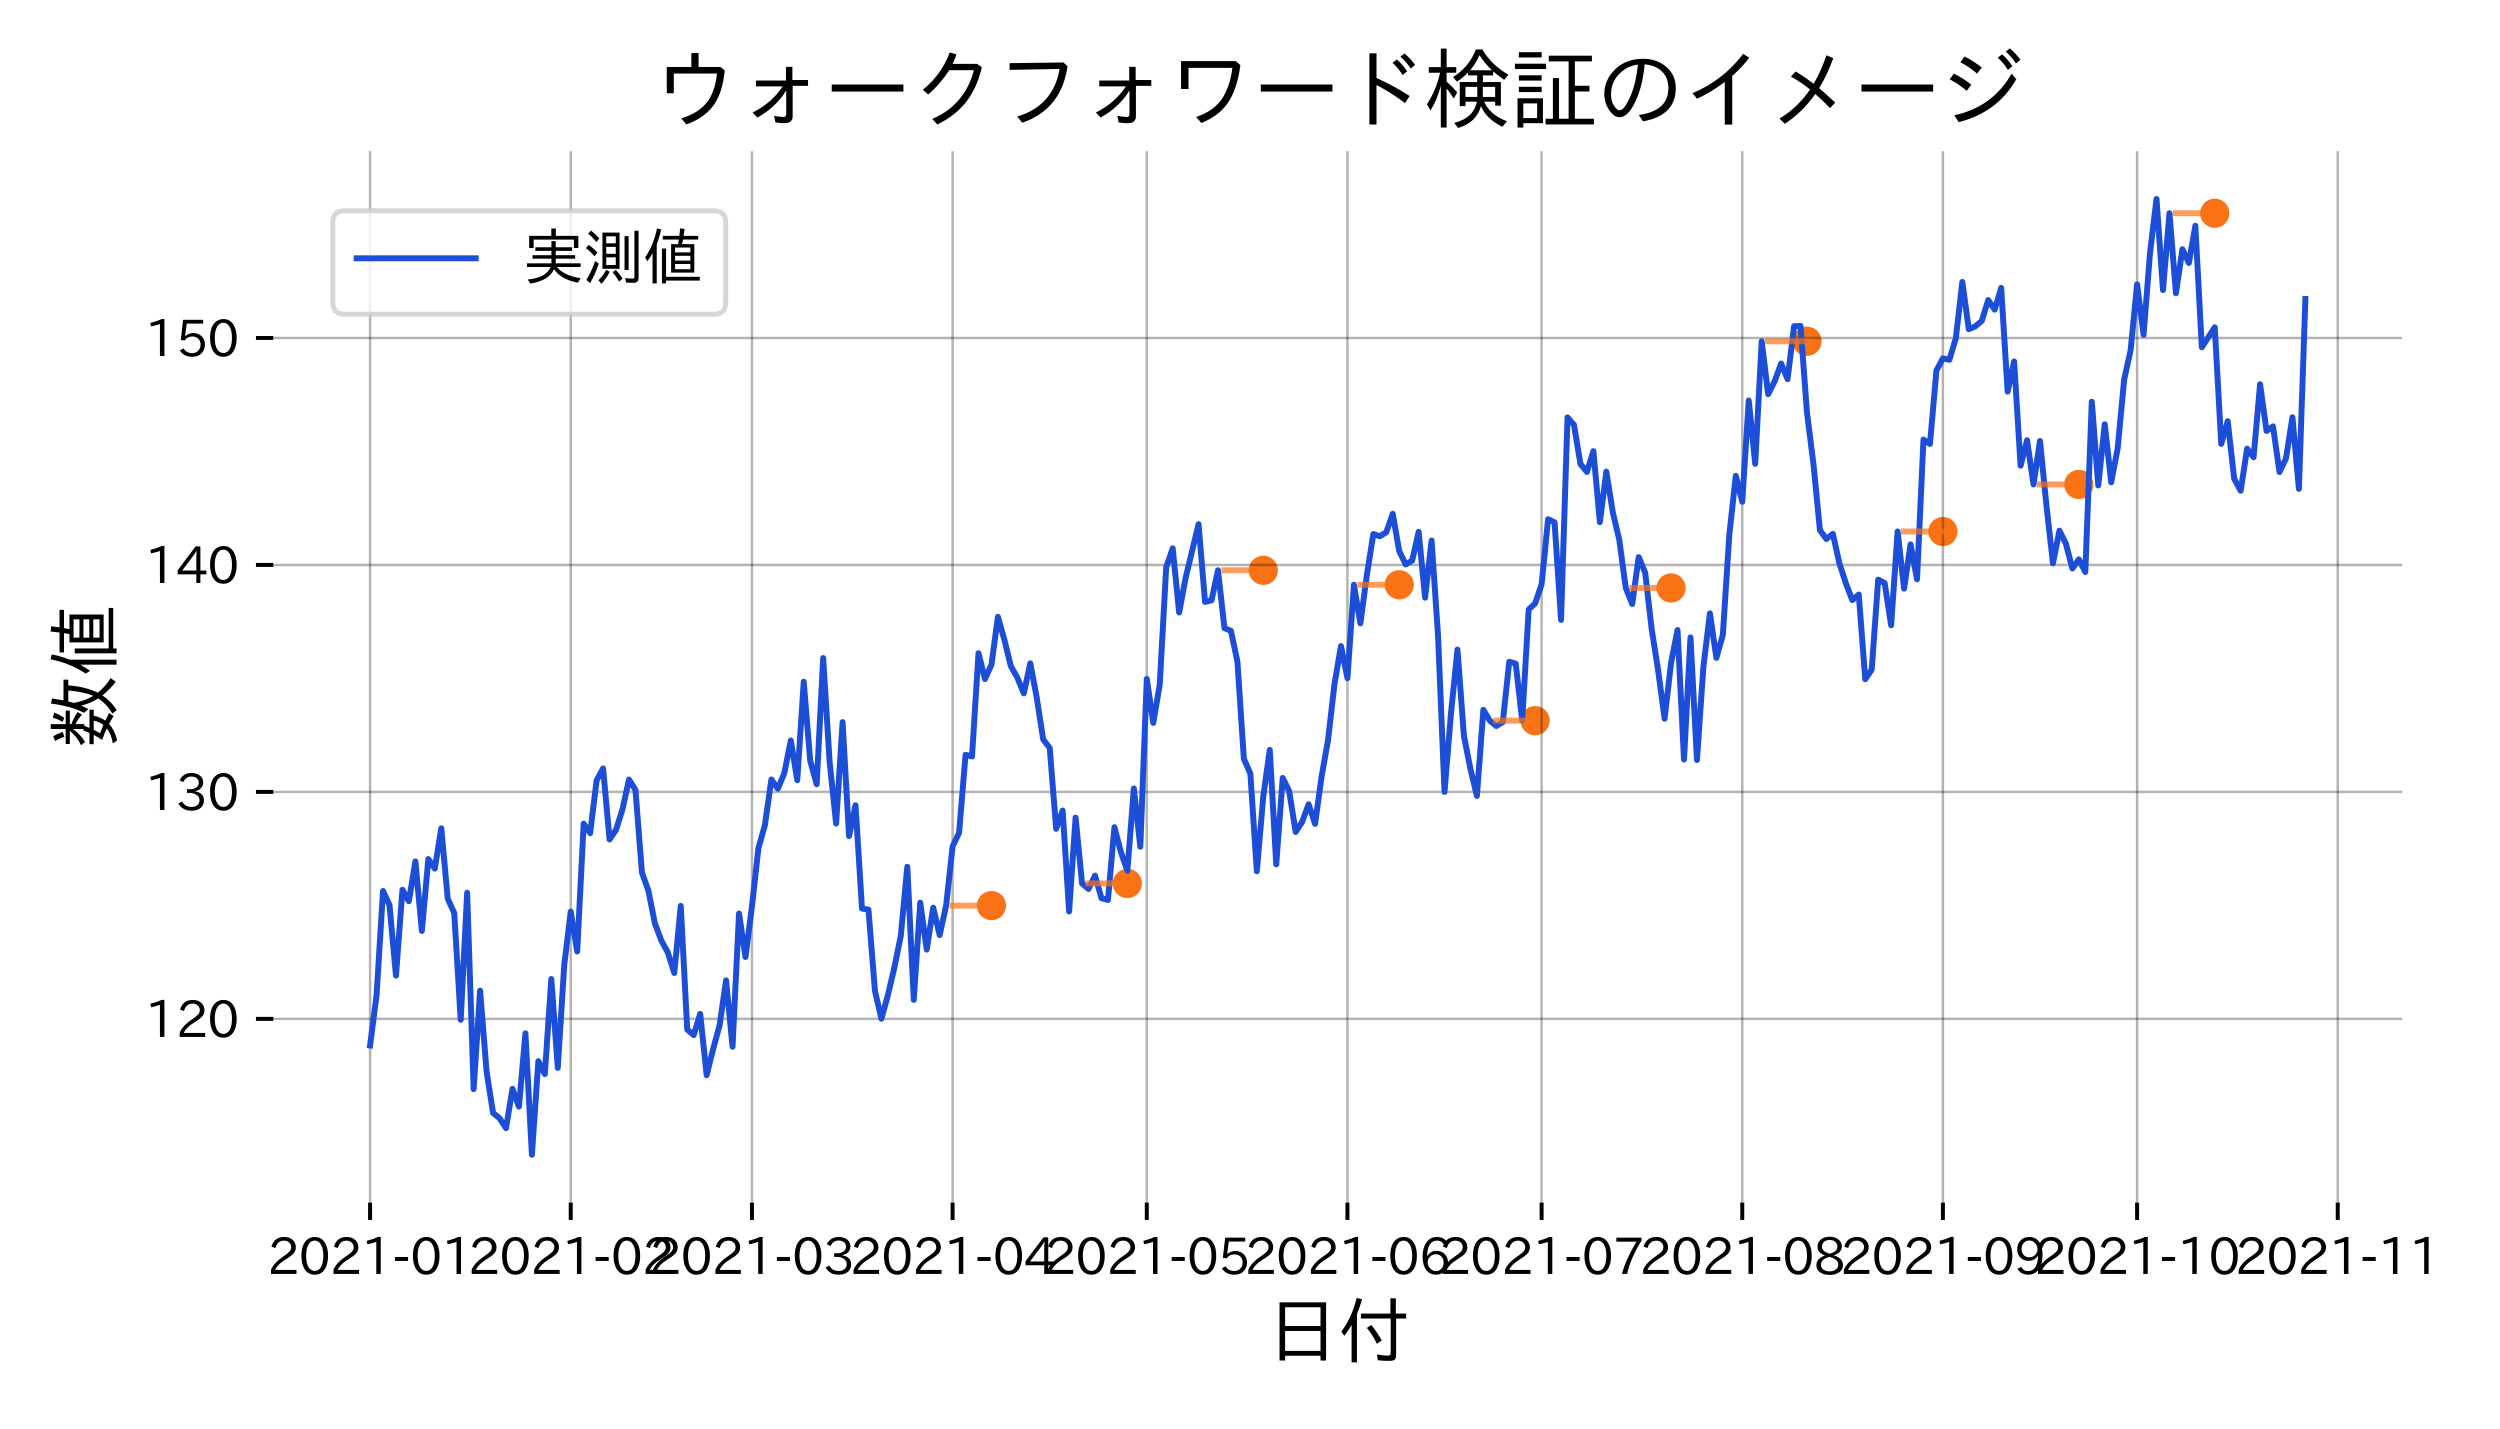 <?xml version="1.0" encoding="utf-8" standalone="no"?>
<!DOCTYPE svg PUBLIC "-//W3C//DTD SVG 1.1//EN"
  "http://www.w3.org/Graphics/SVG/1.1/DTD/svg11.dtd">
<svg xmlns:xlink="http://www.w3.org/1999/xlink" width="504pt" height="288pt" viewBox="0 0 504 288" xmlns="http://www.w3.org/2000/svg" version="1.1">
 <defs>
  <style type="text/css">*{stroke-linejoin: round; stroke-linecap: butt}</style>
 </defs>
 <g id="figure_1">
  <g id="patch_1">
   <path d="M 0 288 
L 504 288 
L 504 0 
L 0 0 
z
" style="fill: #ffffff"/>
  </g>
  <g id="axes_1">
   <g id="patch_2">
    <path d="M 55.1 242.44 
L 484.272 242.44 
L 484.272 30.48 
L 55.1 30.48 
z
" style="fill: #ffffff"/>
   </g>
   <g id="PathCollection_1">
    <defs>
     <path id="m89bf136e94" d="M 0 2.449 
C 0.65 2.449 1.273 2.191 1.732 1.732 
C 2.191 1.273 2.449 0.65 2.449 0 
C 2.449 -0.65 2.191 -1.273 1.732 -1.732 
C 1.273 -2.191 0.65 -2.449 0 -2.449 
C -0.65 -2.449 -1.273 -2.191 -1.732 -1.732 
C -2.191 -1.273 -2.449 -0.65 -2.449 0 
C -2.449 0.65 -2.191 1.273 -1.732 1.732 
C -1.273 2.191 -0.65 2.449 0 2.449 
z
" style="stroke: #f97316"/>
    </defs>
    <g clip-path="url(#pa4061ec898)">
     <use xlink:href="#m89bf136e94" x="199.875" y="182.568" style="fill: #f97316; stroke: #f97316"/>
    </g>
   </g>
   <g id="PathCollection_2">
    <g clip-path="url(#pa4061ec898)">
     <use xlink:href="#m89bf136e94" x="227.278" y="178.104" style="fill: #f97316; stroke: #f97316"/>
    </g>
   </g>
   <g id="PathCollection_3">
    <g clip-path="url(#pa4061ec898)">
     <use xlink:href="#m89bf136e94" x="254.68" y="114.975" style="fill: #f97316; stroke: #f97316"/>
    </g>
   </g>
   <g id="PathCollection_4">
    <g clip-path="url(#pa4061ec898)">
     <use xlink:href="#m89bf136e94" x="282.082" y="117.887" style="fill: #f97316; stroke: #f97316"/>
    </g>
   </g>
   <g id="PathCollection_5">
    <g clip-path="url(#pa4061ec898)">
     <use xlink:href="#m89bf136e94" x="309.484" y="145.288" style="fill: #f97316; stroke: #f97316"/>
    </g>
   </g>
   <g id="PathCollection_6">
    <g clip-path="url(#pa4061ec898)">
     <use xlink:href="#m89bf136e94" x="336.887" y="118.531" style="fill: #f97316; stroke: #f97316"/>
    </g>
   </g>
   <g id="PathCollection_7">
    <g clip-path="url(#pa4061ec898)">
     <use xlink:href="#m89bf136e94" x="364.289" y="68.804" style="fill: #f97316; stroke: #f97316"/>
    </g>
   </g>
   <g id="PathCollection_8">
    <g clip-path="url(#pa4061ec898)">
     <use xlink:href="#m89bf136e94" x="391.691" y="107.153" style="fill: #f97316; stroke: #f97316"/>
    </g>
   </g>
   <g id="PathCollection_9">
    <g clip-path="url(#pa4061ec898)">
     <use xlink:href="#m89bf136e94" x="419.093" y="97.662" style="fill: #f97316; stroke: #f97316"/>
    </g>
   </g>
   <g id="PathCollection_10">
    <g clip-path="url(#pa4061ec898)">
     <use xlink:href="#m89bf136e94" x="446.496" y="42.99" style="fill: #f97316; stroke: #f97316"/>
    </g>
   </g>
   <g id="matplotlib.axis_1">
    <g id="xtick_1">
     <g id="line2d_1">
      <path d="M 74.608 242.44 
L 74.608 30.48 
" clip-path="url(#pa4061ec898)" style="fill: none; stroke: #000000; stroke-opacity: 0.3; stroke-width: 0.5; stroke-linecap: square"/>
     </g>
     <g id="line2d_2">
      <defs>
       <path id="m2417db9def" d="M 0 0 
L 0 3.5 
" style="stroke: #000000; stroke-width: 0.8"/>
      </defs>
      <g>
       <use xlink:href="#m2417db9def" x="74.608" y="242.44" style="stroke: #000000; stroke-width: 0.8"/>
      </g>
     </g>
     <g id="text_1">
      <!-- 2021-01 -->
      <g transform="translate(53.923 256.931) scale(0.1 -0.1)">
       <defs>
        <path id="IPAexGothic-32" d="M 3659 63 
L 447 63 
L 447 594 
Q 825 1475 1894 2203 
L 2072 2322 
Q 2619 2697 2791 2906 
Q 2988 3153 2988 3444 
Q 2988 3772 2756 4003 
Q 2500 4259 2084 4259 
Q 1250 4259 991 3328 
L 497 3506 
Q 853 4725 2116 4725 
Q 2806 4725 3216 4316 
Q 3575 3947 3575 3425 
Q 3575 3038 3344 2722 
Q 3131 2416 2366 1938 
L 2231 1856 
Q 1256 1253 978 569 
L 3659 569 
L 3659 63 
z
" transform="scale(0.016)"/>
        <path id="IPAexGothic-30" d="M 2038 4725 
Q 2881 4725 3334 3944 
Q 3694 3325 3694 2344 
Q 3694 1372 3334 741 
Q 2888 -31 2016 -31 
Q 1147 -31 700 741 
Q 341 1372 341 2350 
Q 341 3713 1000 4334 
Q 1419 4725 2038 4725 
z
M 2016 4266 
Q 1516 4266 1228 3759 
Q 934 3247 934 2344 
Q 934 1456 1222 947 
Q 1513 447 2016 447 
Q 2619 447 2909 1153 
Q 3100 1622 3100 2375 
Q 3100 3256 2806 3759 
Q 2509 4266 2016 4266 
z
" transform="scale(0.016)"/>
        <path id="IPAexGothic-31" d="M 2463 63 
L 1900 63 
L 1900 4103 
Q 1372 3922 788 3797 
L 684 4231 
Q 1519 4441 2106 4731 
L 2463 4731 
L 2463 63 
z
" transform="scale(0.016)"/>
        <path id="IPAexGothic-2d" d="M 1969 1703 
L 319 1703 
L 319 2203 
L 1969 2203 
L 1969 1703 
z
" transform="scale(0.016)"/>
       </defs>
       <use xlink:href="#IPAexGothic-32"/>
       <use xlink:href="#IPAexGothic-30" transform="translate(62.988 0)"/>
       <use xlink:href="#IPAexGothic-32" transform="translate(125.977 0)"/>
       <use xlink:href="#IPAexGothic-31" transform="translate(188.965 0)"/>
       <use xlink:href="#IPAexGothic-2d" transform="translate(251.953 0)"/>
       <use xlink:href="#IPAexGothic-30" transform="translate(287.744 0)"/>
       <use xlink:href="#IPAexGothic-31" transform="translate(350.732 0)"/>
      </g>
     </g>
    </g>
    <g id="xtick_2">
     <g id="line2d_3">
      <path d="M 115.059 242.44 
L 115.059 30.48 
" clip-path="url(#pa4061ec898)" style="fill: none; stroke: #000000; stroke-opacity: 0.3; stroke-width: 0.5; stroke-linecap: square"/>
     </g>
     <g id="line2d_4">
      <g>
       <use xlink:href="#m2417db9def" x="115.059" y="242.44" style="stroke: #000000; stroke-width: 0.8"/>
      </g>
     </g>
     <g id="text_2">
      <!-- 2021-02 -->
      <g transform="translate(94.374 256.931) scale(0.1 -0.1)">
       <use xlink:href="#IPAexGothic-32"/>
       <use xlink:href="#IPAexGothic-30" transform="translate(62.988 0)"/>
       <use xlink:href="#IPAexGothic-32" transform="translate(125.977 0)"/>
       <use xlink:href="#IPAexGothic-31" transform="translate(188.965 0)"/>
       <use xlink:href="#IPAexGothic-2d" transform="translate(251.953 0)"/>
       <use xlink:href="#IPAexGothic-30" transform="translate(287.744 0)"/>
       <use xlink:href="#IPAexGothic-32" transform="translate(350.732 0)"/>
      </g>
     </g>
    </g>
    <g id="xtick_3">
     <g id="line2d_5">
      <path d="M 151.595 242.44 
L 151.595 30.48 
" clip-path="url(#pa4061ec898)" style="fill: none; stroke: #000000; stroke-opacity: 0.3; stroke-width: 0.5; stroke-linecap: square"/>
     </g>
     <g id="line2d_6">
      <g>
       <use xlink:href="#m2417db9def" x="151.595" y="242.44" style="stroke: #000000; stroke-width: 0.8"/>
      </g>
     </g>
     <g id="text_3">
      <!-- 2021-03 -->
      <g transform="translate(130.91 256.931) scale(0.1 -0.1)">
       <defs>
        <path id="IPAexGothic-33" d="M 2381 2419 
Q 3506 2216 3506 1278 
Q 3506 716 3128 356 
Q 2709 -31 1944 -31 
Q 797 -31 288 881 
L 756 1131 
Q 1109 441 1938 441 
Q 2425 441 2694 691 
Q 2950 928 2950 1291 
Q 2950 1719 2566 1978 
Q 2216 2213 1644 2213 
L 1363 2213 
L 1363 2669 
L 1656 2669 
Q 2231 2669 2534 2888 
Q 2859 3119 2859 3509 
Q 2859 3934 2494 4138 
Q 2259 4278 1931 4278 
Q 1238 4278 903 3578 
L 434 3803 
Q 897 4725 1938 4725 
Q 2597 4725 3006 4394 
Q 3416 4069 3416 3534 
Q 3416 3028 3019 2706 
Q 2763 2500 2381 2444 
L 2381 2419 
z
" transform="scale(0.016)"/>
       </defs>
       <use xlink:href="#IPAexGothic-32"/>
       <use xlink:href="#IPAexGothic-30" transform="translate(62.988 0)"/>
       <use xlink:href="#IPAexGothic-32" transform="translate(125.977 0)"/>
       <use xlink:href="#IPAexGothic-31" transform="translate(188.965 0)"/>
       <use xlink:href="#IPAexGothic-2d" transform="translate(251.953 0)"/>
       <use xlink:href="#IPAexGothic-30" transform="translate(287.744 0)"/>
       <use xlink:href="#IPAexGothic-33" transform="translate(350.732 0)"/>
      </g>
     </g>
    </g>
    <g id="xtick_4">
     <g id="line2d_7">
      <path d="M 192.046 242.44 
L 192.046 30.48 
" clip-path="url(#pa4061ec898)" style="fill: none; stroke: #000000; stroke-opacity: 0.3; stroke-width: 0.5; stroke-linecap: square"/>
     </g>
     <g id="line2d_8">
      <g>
       <use xlink:href="#m2417db9def" x="192.046" y="242.44" style="stroke: #000000; stroke-width: 0.8"/>
      </g>
     </g>
     <g id="text_4">
      <!-- 2021-04 -->
      <g transform="translate(171.361 256.931) scale(0.1 -0.1)">
       <defs>
        <path id="IPAexGothic-34" d="M 3813 1159 
L 3059 1159 
L 3059 63 
L 2547 63 
L 2547 1159 
L 197 1159 
L 197 1672 
L 2456 4678 
L 3059 4678 
L 3059 1634 
L 3813 1634 
L 3813 1159 
z
M 2578 4109 
L 2559 4109 
Q 2278 3656 2003 3284 
L 759 1634 
L 2547 1634 
L 2547 3144 
Q 2547 3481 2578 4109 
z
" transform="scale(0.016)"/>
       </defs>
       <use xlink:href="#IPAexGothic-32"/>
       <use xlink:href="#IPAexGothic-30" transform="translate(62.988 0)"/>
       <use xlink:href="#IPAexGothic-32" transform="translate(125.977 0)"/>
       <use xlink:href="#IPAexGothic-31" transform="translate(188.965 0)"/>
       <use xlink:href="#IPAexGothic-2d" transform="translate(251.953 0)"/>
       <use xlink:href="#IPAexGothic-30" transform="translate(287.744 0)"/>
       <use xlink:href="#IPAexGothic-34" transform="translate(350.732 0)"/>
      </g>
     </g>
    </g>
    <g id="xtick_5">
     <g id="line2d_9">
      <path d="M 231.192 242.44 
L 231.192 30.48 
" clip-path="url(#pa4061ec898)" style="fill: none; stroke: #000000; stroke-opacity: 0.3; stroke-width: 0.5; stroke-linecap: square"/>
     </g>
     <g id="line2d_10">
      <g>
       <use xlink:href="#m2417db9def" x="231.192" y="242.44" style="stroke: #000000; stroke-width: 0.8"/>
      </g>
     </g>
     <g id="text_5">
      <!-- 2021-05 -->
      <g transform="translate(210.507 256.931) scale(0.1 -0.1)">
       <defs>
        <path id="IPAexGothic-35" d="M 1178 2603 
Q 1634 2963 2172 2963 
Q 2816 2963 3241 2528 
Q 3638 2113 3638 1497 
Q 3638 938 3297 513 
Q 2869 -31 2031 -31 
Q 959 -31 469 784 
L 938 1028 
Q 1309 434 2013 434 
Q 2466 434 2769 716 
Q 3081 1013 3081 1503 
Q 3081 1966 2806 2241 
Q 2519 2528 2056 2528 
Q 1406 2528 1072 2028 
L 591 2091 
L 884 4634 
L 3406 4634 
L 3406 4153 
L 1341 4153 
L 1134 2603 
L 1178 2603 
z
" transform="scale(0.016)"/>
       </defs>
       <use xlink:href="#IPAexGothic-32"/>
       <use xlink:href="#IPAexGothic-30" transform="translate(62.988 0)"/>
       <use xlink:href="#IPAexGothic-32" transform="translate(125.977 0)"/>
       <use xlink:href="#IPAexGothic-31" transform="translate(188.965 0)"/>
       <use xlink:href="#IPAexGothic-2d" transform="translate(251.953 0)"/>
       <use xlink:href="#IPAexGothic-30" transform="translate(287.744 0)"/>
       <use xlink:href="#IPAexGothic-35" transform="translate(350.732 0)"/>
      </g>
     </g>
    </g>
    <g id="xtick_6">
     <g id="line2d_11">
      <path d="M 271.643 242.44 
L 271.643 30.48 
" clip-path="url(#pa4061ec898)" style="fill: none; stroke: #000000; stroke-opacity: 0.3; stroke-width: 0.5; stroke-linecap: square"/>
     </g>
     <g id="line2d_12">
      <g>
       <use xlink:href="#m2417db9def" x="271.643" y="242.44" style="stroke: #000000; stroke-width: 0.8"/>
      </g>
     </g>
     <g id="text_6">
      <!-- 2021-06 -->
      <g transform="translate(250.958 256.931) scale(0.1 -0.1)">
       <defs>
        <path id="IPAexGothic-36" d="M 1056 2328 
Q 1509 2981 2234 2981 
Q 2906 2981 3316 2513 
Q 3675 2106 3675 1522 
Q 3675 884 3272 434 
Q 2853 -31 2178 -31 
Q 1375 -31 922 581 
Q 481 1178 481 2228 
Q 481 3425 1013 4109 
Q 1494 4725 2272 4725 
Q 3191 4725 3609 4025 
L 3150 3775 
Q 2894 4266 2300 4266 
Q 1119 4266 1031 2328 
L 1056 2328 
z
M 2141 2547 
Q 1684 2547 1384 2206 
Q 1116 1900 1116 1541 
Q 1116 1156 1353 844 
Q 1672 428 2159 428 
Q 2669 428 2941 844 
Q 3125 1128 3125 1503 
Q 3125 1944 2881 2228 
Q 2600 2547 2141 2547 
z
" transform="scale(0.016)"/>
       </defs>
       <use xlink:href="#IPAexGothic-32"/>
       <use xlink:href="#IPAexGothic-30" transform="translate(62.988 0)"/>
       <use xlink:href="#IPAexGothic-32" transform="translate(125.977 0)"/>
       <use xlink:href="#IPAexGothic-31" transform="translate(188.965 0)"/>
       <use xlink:href="#IPAexGothic-2d" transform="translate(251.953 0)"/>
       <use xlink:href="#IPAexGothic-30" transform="translate(287.744 0)"/>
       <use xlink:href="#IPAexGothic-36" transform="translate(350.732 0)"/>
      </g>
     </g>
    </g>
    <g id="xtick_7">
     <g id="line2d_13">
      <path d="M 310.789 242.44 
L 310.789 30.48 
" clip-path="url(#pa4061ec898)" style="fill: none; stroke: #000000; stroke-opacity: 0.3; stroke-width: 0.5; stroke-linecap: square"/>
     </g>
     <g id="line2d_14">
      <g>
       <use xlink:href="#m2417db9def" x="310.789" y="242.44" style="stroke: #000000; stroke-width: 0.8"/>
      </g>
     </g>
     <g id="text_7">
      <!-- 2021-07 -->
      <g transform="translate(290.104 256.931) scale(0.1 -0.1)">
       <defs>
        <path id="IPAexGothic-37" d="M 3597 4263 
Q 2238 2106 1778 63 
L 1131 63 
Q 1581 1834 2950 4128 
L 428 4128 
L 428 4634 
L 3597 4634 
L 3597 4263 
z
" transform="scale(0.016)"/>
       </defs>
       <use xlink:href="#IPAexGothic-32"/>
       <use xlink:href="#IPAexGothic-30" transform="translate(62.988 0)"/>
       <use xlink:href="#IPAexGothic-32" transform="translate(125.977 0)"/>
       <use xlink:href="#IPAexGothic-31" transform="translate(188.965 0)"/>
       <use xlink:href="#IPAexGothic-2d" transform="translate(251.953 0)"/>
       <use xlink:href="#IPAexGothic-30" transform="translate(287.744 0)"/>
       <use xlink:href="#IPAexGothic-37" transform="translate(350.732 0)"/>
      </g>
     </g>
    </g>
    <g id="xtick_8">
     <g id="line2d_15">
      <path d="M 351.24 242.44 
L 351.24 30.48 
" clip-path="url(#pa4061ec898)" style="fill: none; stroke: #000000; stroke-opacity: 0.3; stroke-width: 0.5; stroke-linecap: square"/>
     </g>
     <g id="line2d_16">
      <g>
       <use xlink:href="#m2417db9def" x="351.24" y="242.44" style="stroke: #000000; stroke-width: 0.8"/>
      </g>
     </g>
     <g id="text_8">
      <!-- 2021-08 -->
      <g transform="translate(330.555 256.931) scale(0.1 -0.1)">
       <defs>
        <path id="IPAexGothic-38" d="M 2541 2425 
Q 3700 2031 3700 1197 
Q 3700 541 3100 197 
Q 2663 -56 2016 -56 
Q 1366 -56 928 197 
Q 347 531 347 1178 
Q 347 1988 1409 2381 
L 1409 2400 
Q 481 2734 481 3509 
Q 481 4100 981 4456 
Q 1406 4756 2019 4756 
Q 2703 4756 3131 4403 
Q 3553 4069 3553 3566 
Q 3553 2706 2541 2444 
L 2541 2425 
z
M 2022 2625 
Q 2997 2856 2997 3528 
Q 2997 3916 2675 4150 
Q 2413 4347 2016 4347 
Q 1606 4347 1331 4128 
Q 1050 3897 1050 3522 
Q 1050 3150 1350 2925 
Q 1494 2809 1722 2722 
Q 1984 2616 2022 2625 
z
M 1978 2209 
Q 922 1931 922 1216 
Q 922 775 1313 556 
Q 1606 391 2009 391 
Q 2575 391 2881 697 
Q 3106 922 3106 1250 
Q 3106 1594 2794 1850 
Q 2609 1994 2350 2100 
Q 2047 2222 1978 2209 
z
" transform="scale(0.016)"/>
       </defs>
       <use xlink:href="#IPAexGothic-32"/>
       <use xlink:href="#IPAexGothic-30" transform="translate(62.988 0)"/>
       <use xlink:href="#IPAexGothic-32" transform="translate(125.977 0)"/>
       <use xlink:href="#IPAexGothic-31" transform="translate(188.965 0)"/>
       <use xlink:href="#IPAexGothic-2d" transform="translate(251.953 0)"/>
       <use xlink:href="#IPAexGothic-30" transform="translate(287.744 0)"/>
       <use xlink:href="#IPAexGothic-38" transform="translate(350.732 0)"/>
      </g>
     </g>
    </g>
    <g id="xtick_9">
     <g id="line2d_17">
      <path d="M 391.691 242.44 
L 391.691 30.48 
" clip-path="url(#pa4061ec898)" style="fill: none; stroke: #000000; stroke-opacity: 0.3; stroke-width: 0.5; stroke-linecap: square"/>
     </g>
     <g id="line2d_18">
      <g>
       <use xlink:href="#m2417db9def" x="391.691" y="242.44" style="stroke: #000000; stroke-width: 0.8"/>
      </g>
     </g>
     <g id="text_9">
      <!-- 2021-09 -->
      <g transform="translate(371.006 256.931) scale(0.1 -0.1)">
       <defs>
        <path id="IPAexGothic-39" d="M 2984 2356 
Q 2544 1716 1813 1716 
Q 1253 1716 847 2056 
Q 366 2459 366 3163 
Q 366 3813 769 4266 
Q 1181 4725 1869 4725 
Q 2800 4725 3241 3950 
Q 3559 3378 3559 2472 
Q 3559 1250 3041 588 
Q 2553 -31 1769 -31 
Q 859 -31 391 703 
L 853 953 
Q 1156 428 1753 428 
Q 2922 428 3009 2356 
L 2984 2356 
z
M 1888 4278 
Q 1450 4278 1172 3950 
Q 922 3653 922 3200 
Q 922 2741 1159 2478 
Q 1434 2163 1906 2163 
Q 2431 2163 2728 2572 
Q 2925 2847 2925 3169 
Q 2925 3553 2694 3863 
Q 2375 4278 1888 4278 
z
" transform="scale(0.016)"/>
       </defs>
       <use xlink:href="#IPAexGothic-32"/>
       <use xlink:href="#IPAexGothic-30" transform="translate(62.988 0)"/>
       <use xlink:href="#IPAexGothic-32" transform="translate(125.977 0)"/>
       <use xlink:href="#IPAexGothic-31" transform="translate(188.965 0)"/>
       <use xlink:href="#IPAexGothic-2d" transform="translate(251.953 0)"/>
       <use xlink:href="#IPAexGothic-30" transform="translate(287.744 0)"/>
       <use xlink:href="#IPAexGothic-39" transform="translate(350.732 0)"/>
      </g>
     </g>
    </g>
    <g id="xtick_10">
     <g id="line2d_19">
      <path d="M 430.837 242.44 
L 430.837 30.48 
" clip-path="url(#pa4061ec898)" style="fill: none; stroke: #000000; stroke-opacity: 0.3; stroke-width: 0.5; stroke-linecap: square"/>
     </g>
     <g id="line2d_20">
      <g>
       <use xlink:href="#m2417db9def" x="430.837" y="242.44" style="stroke: #000000; stroke-width: 0.8"/>
      </g>
     </g>
     <g id="text_10">
      <!-- 2021-10 -->
      <g transform="translate(410.152 256.931) scale(0.1 -0.1)">
       <use xlink:href="#IPAexGothic-32"/>
       <use xlink:href="#IPAexGothic-30" transform="translate(62.988 0)"/>
       <use xlink:href="#IPAexGothic-32" transform="translate(125.977 0)"/>
       <use xlink:href="#IPAexGothic-31" transform="translate(188.965 0)"/>
       <use xlink:href="#IPAexGothic-2d" transform="translate(251.953 0)"/>
       <use xlink:href="#IPAexGothic-31" transform="translate(287.744 0)"/>
       <use xlink:href="#IPAexGothic-30" transform="translate(350.732 0)"/>
      </g>
     </g>
    </g>
    <g id="xtick_11">
     <g id="line2d_21">
      <path d="M 471.288 242.44 
L 471.288 30.48 
" clip-path="url(#pa4061ec898)" style="fill: none; stroke: #000000; stroke-opacity: 0.3; stroke-width: 0.5; stroke-linecap: square"/>
     </g>
     <g id="line2d_22">
      <g>
       <use xlink:href="#m2417db9def" x="471.288" y="242.44" style="stroke: #000000; stroke-width: 0.8"/>
      </g>
     </g>
     <g id="text_11">
      <!-- 2021-11 -->
      <g transform="translate(450.603 256.931) scale(0.1 -0.1)">
       <use xlink:href="#IPAexGothic-32"/>
       <use xlink:href="#IPAexGothic-30" transform="translate(62.988 0)"/>
       <use xlink:href="#IPAexGothic-32" transform="translate(125.977 0)"/>
       <use xlink:href="#IPAexGothic-31" transform="translate(188.965 0)"/>
       <use xlink:href="#IPAexGothic-2d" transform="translate(251.953 0)"/>
       <use xlink:href="#IPAexGothic-31" transform="translate(287.744 0)"/>
       <use xlink:href="#IPAexGothic-31" transform="translate(350.732 0)"/>
      </g>
     </g>
    </g>
    <g id="text_12">
     <!-- 日付 -->
     <g transform="translate(255.286 273.617) scale(0.144 -0.144)">
      <defs>
       <path id="IPAexGothic-65e5" d="M 5231 4800 
L 5231 -288 
L 4744 -288 
L 4744 128 
L 1647 128 
L 1647 -288 
L 1159 -288 
L 1159 4800 
L 5231 4800 
z
M 1647 4372 
L 1647 2731 
L 4744 2731 
L 4744 4372 
L 1647 4372 
z
M 1647 2297 
L 1647 556 
L 4744 556 
L 4744 2297 
L 1647 2297 
z
" transform="scale(0.016)"/>
       <path id="IPAexGothic-4ed8" d="M 1681 3769 
L 1681 -447 
L 1213 -447 
L 1213 2822 
Q 913 2313 578 1863 
L 316 2253 
Q 1241 3463 1653 5184 
L 2128 5069 
Q 1928 4378 1719 3859 
L 1681 3769 
z
M 5084 3816 
L 5991 3816 
L 5991 3388 
L 5109 3388 
L 5109 213 
Q 5109 -78 5006 -191 
Q 4888 -319 4525 -319 
Q 4031 -319 3513 -266 
L 3431 238 
Q 3978 141 4403 141 
Q 4634 141 4634 384 
L 4634 3388 
L 2028 3388 
L 2028 3816 
L 4609 3816 
L 4609 5153 
L 5084 5153 
L 5084 3816 
z
M 3431 1172 
Q 3034 1994 2547 2566 
L 2931 2822 
Q 3428 2231 3853 1472 
L 3431 1172 
z
" transform="scale(0.016)"/>
      </defs>
      <use xlink:href="#IPAexGothic-65e5"/>
      <use xlink:href="#IPAexGothic-4ed8" transform="translate(100 0)"/>
     </g>
    </g>
   </g>
   <g id="matplotlib.axis_2">
    <g id="ytick_1">
     <g id="line2d_23">
      <path d="M 55.1 205.401 
L 484.272 205.401 
" clip-path="url(#pa4061ec898)" style="fill: none; stroke: #000000; stroke-opacity: 0.3; stroke-width: 0.5; stroke-linecap: square"/>
     </g>
     <g id="line2d_24">
      <defs>
       <path id="mff10918b09" d="M 0 0 
L -3.5 0 
" style="stroke: #000000; stroke-width: 0.8"/>
      </defs>
      <g>
       <use xlink:href="#mff10918b09" x="55.1" y="205.401" style="stroke: #000000; stroke-width: 0.8"/>
      </g>
     </g>
     <g id="text_13">
      <!-- 120 -->
      <g transform="translate(29.205 209.146) scale(0.1 -0.1)">
       <use xlink:href="#IPAexGothic-31"/>
       <use xlink:href="#IPAexGothic-32" transform="translate(62.988 0)"/>
       <use xlink:href="#IPAexGothic-30" transform="translate(125.977 0)"/>
      </g>
     </g>
    </g>
    <g id="ytick_2">
     <g id="line2d_25">
      <path d="M 55.1 159.646 
L 484.272 159.646 
" clip-path="url(#pa4061ec898)" style="fill: none; stroke: #000000; stroke-opacity: 0.3; stroke-width: 0.5; stroke-linecap: square"/>
     </g>
     <g id="line2d_26">
      <g>
       <use xlink:href="#mff10918b09" x="55.1" y="159.646" style="stroke: #000000; stroke-width: 0.8"/>
      </g>
     </g>
     <g id="text_14">
      <!-- 130 -->
      <g transform="translate(29.205 163.391) scale(0.1 -0.1)">
       <use xlink:href="#IPAexGothic-31"/>
       <use xlink:href="#IPAexGothic-33" transform="translate(62.988 0)"/>
       <use xlink:href="#IPAexGothic-30" transform="translate(125.977 0)"/>
      </g>
     </g>
    </g>
    <g id="ytick_3">
     <g id="line2d_27">
      <path d="M 55.1 113.891 
L 484.272 113.891 
" clip-path="url(#pa4061ec898)" style="fill: none; stroke: #000000; stroke-opacity: 0.3; stroke-width: 0.5; stroke-linecap: square"/>
     </g>
     <g id="line2d_28">
      <g>
       <use xlink:href="#mff10918b09" x="55.1" y="113.891" style="stroke: #000000; stroke-width: 0.8"/>
      </g>
     </g>
     <g id="text_15">
      <!-- 140 -->
      <g transform="translate(29.205 117.636) scale(0.1 -0.1)">
       <use xlink:href="#IPAexGothic-31"/>
       <use xlink:href="#IPAexGothic-34" transform="translate(62.988 0)"/>
       <use xlink:href="#IPAexGothic-30" transform="translate(125.977 0)"/>
      </g>
     </g>
    </g>
    <g id="ytick_4">
     <g id="line2d_29">
      <path d="M 55.1 68.136 
L 484.272 68.136 
" clip-path="url(#pa4061ec898)" style="fill: none; stroke: #000000; stroke-opacity: 0.3; stroke-width: 0.5; stroke-linecap: square"/>
     </g>
     <g id="line2d_30">
      <g>
       <use xlink:href="#mff10918b09" x="55.1" y="68.136" style="stroke: #000000; stroke-width: 0.8"/>
      </g>
     </g>
     <g id="text_16">
      <!-- 150 -->
      <g transform="translate(29.205 71.882) scale(0.1 -0.1)">
       <use xlink:href="#IPAexGothic-31"/>
       <use xlink:href="#IPAexGothic-35" transform="translate(62.988 0)"/>
       <use xlink:href="#IPAexGothic-30" transform="translate(125.977 0)"/>
      </g>
     </g>
    </g>
    <g id="text_17">
     <!-- 数値 -->
     <g transform="translate(22.469 150.86) rotate(-90) scale(0.144 -0.144)">
      <defs>
       <path id="IPAexGothic-6570" d="M 2847 1553 
Q 2741 1006 2425 534 
Q 2625 441 3091 203 
L 2809 -188 
Q 2541 0 2144 209 
Q 1569 -291 703 -500 
L 422 -125 
Q 1263 19 1747 406 
Q 1222 650 734 816 
Q 975 1172 1147 1503 
L 1172 1553 
L 359 1553 
L 359 1925 
L 1344 1925 
Q 1406 2066 1569 2475 
L 1691 2450 
L 1691 3372 
Q 1250 2738 550 2303 
L 275 2663 
Q 1019 3013 1528 3641 
L 378 3641 
L 378 4006 
L 1691 4006 
L 1691 5313 
L 2113 5313 
L 2113 4006 
L 3297 4006 
L 3297 3641 
L 2113 3641 
L 2113 3513 
Q 2659 3291 3175 2963 
L 2956 2584 
Q 2553 2922 2113 3159 
L 2113 2372 
L 1966 2372 
Q 1928 2288 1872 2141 
Q 1806 1975 1784 1925 
L 3378 1925 
L 3378 1553 
L 2847 1553 
z
M 2419 1553 
L 1613 1553 
Q 1478 1269 1313 997 
Q 1559 909 2047 703 
Q 2313 1047 2419 1553 
z
M 4363 1163 
Q 3953 1781 3738 2638 
Q 3575 2281 3428 2016 
L 3103 2406 
Q 3675 3444 3916 5291 
L 4363 5200 
Q 4284 4666 4197 4197 
L 6009 4197 
L 6009 3775 
L 5503 3775 
Q 5397 2275 4869 1191 
Q 5419 503 6144 75 
L 5822 -378 
Q 5188 106 4631 788 
Q 4113 34 3341 -463 
L 3031 -78 
Q 3888 406 4363 1163 
z
M 4588 1594 
Q 4938 2388 5059 3775 
L 4100 3775 
Q 4041 3519 3972 3288 
Q 3981 3250 3991 3194 
Q 4175 2256 4588 1594 
z
M 1003 4116 
Q 878 4544 638 4934 
L 1053 5094 
Q 1247 4788 1438 4269 
L 1003 4116 
z
M 2316 4269 
Q 2550 4688 2688 5131 
L 3128 4997 
Q 2966 4588 2675 4128 
L 2316 4269 
z
" transform="scale(0.016)"/>
       <path id="IPAexGothic-5024" d="M 4172 3675 
L 5453 3675 
L 5453 684 
L 3019 684 
L 3019 3675 
L 3750 3675 
Q 3788 3884 3825 4153 
L 2141 4153 
L 2141 4544 
L 3884 4544 
Q 3922 4844 3966 5325 
L 4434 5272 
L 4388 4953 
Q 4331 4578 4331 4544 
L 5863 4544 
L 5863 4153 
L 4269 4153 
Q 4200 3781 4172 3675 
z
M 5038 3316 
L 3434 3316 
L 3434 2803 
L 5038 2803 
L 5038 3316 
z
M 3434 2450 
L 3434 1941 
L 5038 1941 
L 5038 2450 
L 3434 2450 
z
M 3434 1588 
L 3434 1044 
L 5038 1044 
L 5038 1588 
L 3434 1588 
z
M 1509 3669 
L 1509 -447 
L 1069 -447 
L 1069 2725 
Q 856 2338 531 1875 
L 288 2266 
Q 1163 3531 1541 5325 
L 1975 5222 
Q 1791 4378 1509 3669 
z
M 2488 244 
L 6031 244 
L 6031 -153 
L 2488 -153 
L 2488 -447 
L 2059 -447 
L 2059 3213 
L 2488 3213 
L 2488 244 
z
" transform="scale(0.016)"/>
      </defs>
      <use xlink:href="#IPAexGothic-6570"/>
      <use xlink:href="#IPAexGothic-5024" transform="translate(100 0)"/>
     </g>
    </g>
   </g>
   <g id="line2d_31">
    <path d="M 74.608 210.769 
L 75.913 200.674 
L 77.218 179.617 
L 78.522 182.463 
L 79.827 196.688 
L 81.132 179.381 
L 82.437 181.681 
L 83.742 173.671 
L 85.047 187.683 
L 86.352 173.182 
L 87.656 175.112 
L 88.961 166.99 
L 90.266 181.166 
L 91.571 184.082 
L 92.876 205.585 
L 94.181 179.984 
L 95.486 219.565 
L 96.791 199.714 
L 98.095 216.018 
L 99.4 224.362 
L 100.705 225.43 
L 102.01 227.436 
L 103.315 219.506 
L 104.62 223.086 
L 105.925 208.319 
L 107.23 232.805 
L 108.534 213.931 
L 109.839 216.53 
L 111.144 197.366 
L 112.449 215.284 
L 113.754 194.505 
L 115.059 183.778 
L 116.364 191.817 
L 117.668 166.051 
L 118.973 167.971 
L 120.278 157.319 
L 121.583 154.92 
L 122.888 169.239 
L 124.193 167.282 
L 125.498 163.122 
L 126.803 157.164 
L 128.107 159.231 
L 129.412 175.892 
L 130.717 179.561 
L 132.022 186.132 
L 133.327 189.623 
L 134.632 192.021 
L 135.937 196.148 
L 137.242 182.625 
L 138.546 207.553 
L 139.851 208.676 
L 141.156 204.398 
L 142.461 216.76 
L 143.766 211.489 
L 145.071 206.693 
L 146.376 197.635 
L 147.68 211.018 
L 148.985 184.162 
L 150.29 192.932 
L 151.595 182.718 
L 152.9 170.971 
L 154.205 166.34 
L 155.51 157.143 
L 156.815 159.012 
L 158.119 155.878 
L 159.424 149.279 
L 160.729 157.294 
L 162.034 137.443 
L 163.339 153.371 
L 164.644 158.1 
L 165.949 132.661 
L 167.254 153.637 
L 168.558 166.032 
L 169.863 145.579 
L 171.168 168.55 
L 172.473 162.338 
L 173.778 183.167 
L 175.083 183.385 
L 176.388 199.755 
L 177.692 205.378 
L 178.997 200.614 
L 180.302 195.091 
L 181.607 188.612 
L 182.912 174.745 
L 184.217 201.574 
L 185.522 181.974 
L 186.827 191.43 
L 188.131 182.987 
L 189.436 188.502 
L 190.741 182.568 
L 192.046 170.633 
L 193.351 167.882 
L 194.656 152.17 
L 195.961 152.498 
L 197.266 131.689 
L 198.57 136.899 
L 199.875 134.006 
L 201.18 124.348 
L 202.485 128.992 
L 203.79 134.302 
L 205.095 136.618 
L 206.4 139.783 
L 207.704 133.727 
L 209.009 140.658 
L 210.314 149.094 
L 211.619 150.779 
L 212.924 167.093 
L 214.229 163.401 
L 215.534 183.754 
L 216.839 164.834 
L 218.143 178.104 
L 219.448 179.212 
L 220.753 176.522 
L 222.058 181.08 
L 223.363 181.442 
L 224.668 166.759 
L 225.973 171.773 
L 227.278 175.547 
L 228.582 158.956 
L 229.887 170.704 
L 231.192 136.86 
L 232.497 145.739 
L 233.802 138.036 
L 235.107 114.391 
L 236.412 110.542 
L 237.716 123.479 
L 239.021 116.494 
L 241.631 105.679 
L 242.936 121.348 
L 244.241 121.031 
L 245.546 114.975 
L 246.851 126.648 
L 248.155 127.167 
L 249.46 133.359 
L 250.765 152.979 
L 252.07 155.956 
L 253.375 175.637 
L 254.68 160.538 
L 255.985 151.177 
L 257.29 174.254 
L 258.594 156.834 
L 259.899 159.499 
L 261.204 167.726 
L 262.509 165.686 
L 263.814 162.149 
L 265.119 166.092 
L 266.424 156.603 
L 267.728 149.233 
L 269.033 137.894 
L 270.338 130.247 
L 271.643 136.72 
L 272.948 117.887 
L 274.253 125.666 
L 275.558 115.928 
L 276.863 107.663 
L 278.167 108.101 
L 279.472 107.309 
L 280.777 103.587 
L 282.082 111.094 
L 283.387 113.793 
L 284.692 113.015 
L 285.997 107.225 
L 287.302 120.492 
L 288.606 108.97 
L 289.911 128.141 
L 291.216 159.652 
L 292.521 143.776 
L 293.826 130.956 
L 295.131 148.424 
L 296.436 154.998 
L 297.74 160.465 
L 299.045 143.102 
L 300.35 145.288 
L 301.655 146.362 
L 302.96 145.579 
L 304.265 133.407 
L 305.57 133.788 
L 306.875 145.252 
L 308.179 122.879 
L 309.484 121.645 
L 310.789 117.785 
L 312.094 104.674 
L 313.399 105.299 
L 314.704 124.971 
L 316.009 84.153 
L 317.314 85.641 
L 318.618 93.546 
L 319.923 95.146 
L 321.228 90.948 
L 322.533 105.27 
L 323.838 95.084 
L 325.143 103.311 
L 326.448 108.835 
L 327.752 118.531 
L 329.057 121.768 
L 330.362 112.318 
L 331.667 115.435 
L 332.972 126.801 
L 334.277 135.125 
L 335.582 144.896 
L 336.887 133.632 
L 338.191 127.011 
L 339.496 153.118 
L 340.801 128.499 
L 342.106 153.215 
L 343.411 134.348 
L 344.716 123.657 
L 346.021 132.639 
L 347.326 127.975 
L 348.63 107.787 
L 349.935 95.93 
L 351.24 101.15 
L 352.545 80.739 
L 353.85 93.507 
L 355.155 68.804 
L 356.46 79.47 
L 357.764 76.872 
L 359.069 73.288 
L 360.374 76.445 
L 361.679 65.764 
L 362.984 65.709 
L 364.289 83.191 
L 365.594 93.566 
L 366.899 106.888 
L 368.203 108.665 
L 369.508 107.627 
L 370.813 113.538 
L 372.118 117.576 
L 373.423 120.982 
L 374.728 119.858 
L 376.033 136.941 
L 377.338 134.998 
L 378.642 116.855 
L 379.947 117.54 
L 381.252 126.065 
L 382.557 107.153 
L 383.862 118.669 
L 385.167 109.744 
L 386.472 116.789 
L 387.776 88.612 
L 389.081 89.496 
L 390.386 74.697 
L 391.691 72.239 
L 392.996 72.538 
L 394.301 68.159 
L 395.606 56.835 
L 396.911 66.359 
L 398.215 65.798 
L 399.52 64.702 
L 400.825 60.496 
L 402.13 62.428 
L 403.435 58.03 
L 404.74 78.96 
L 406.045 72.864 
L 407.35 93.88 
L 408.654 88.746 
L 409.959 97.662 
L 411.264 88.896 
L 412.569 101.958 
L 413.874 113.569 
L 415.179 106.98 
L 416.484 109.615 
L 417.788 114.61 
L 419.093 112.769 
L 420.398 115.319 
L 421.703 80.998 
L 423.008 97.866 
L 424.313 85.522 
L 425.618 97.228 
L 426.923 90.402 
L 428.227 76.553 
L 429.532 70.599 
L 430.837 57.335 
L 432.142 67.486 
L 433.447 50.94 
L 434.752 40.115 
L 436.057 58.47 
L 437.362 42.99 
L 438.666 59.129 
L 439.971 50.243 
L 441.276 53.017 
L 442.581 45.508 
L 443.886 70.018 
L 446.496 65.985 
L 447.8 89.484 
L 449.105 84.907 
L 450.41 96.512 
L 451.715 98.936 
L 453.02 90.454 
L 454.325 92.179 
L 455.63 77.455 
L 456.935 86.885 
L 458.239 85.96 
L 459.544 95.161 
L 460.849 92.435 
L 462.154 84.113 
L 463.459 98.557 
L 464.764 60.261 
L 464.764 60.261 
" clip-path="url(#pa4061ec898)" style="fill: none; stroke: #1d4ed8; stroke-width: 1.2; stroke-linecap: square"/>
   </g>
   <g id="line2d_32">
    <path d="M 192.046 182.568 
L 193.351 182.568 
L 194.656 182.568 
L 195.961 182.568 
L 197.266 182.568 
L 198.57 182.568 
L 199.875 182.568 
" clip-path="url(#pa4061ec898)" style="fill: none; stroke: #f97316; stroke-opacity: 0.7; stroke-width: 1.2; stroke-linecap: square"/>
   </g>
   <g id="line2d_33">
    <path d="M 219.448 178.104 
L 220.753 178.104 
L 222.058 178.104 
L 223.363 178.104 
L 224.668 178.104 
L 225.973 178.104 
L 227.278 178.104 
" clip-path="url(#pa4061ec898)" style="fill: none; stroke: #f97316; stroke-opacity: 0.7; stroke-width: 1.2; stroke-linecap: square"/>
   </g>
   <g id="line2d_34">
    <path d="M 246.851 114.975 
L 248.155 114.975 
L 249.46 114.975 
L 250.765 114.975 
L 252.07 114.975 
L 253.375 114.975 
L 254.68 114.975 
" clip-path="url(#pa4061ec898)" style="fill: none; stroke: #f97316; stroke-opacity: 0.7; stroke-width: 1.2; stroke-linecap: square"/>
   </g>
   <g id="line2d_35">
    <path d="M 274.253 117.887 
L 275.558 117.887 
L 276.863 117.887 
L 278.167 117.887 
L 279.472 117.887 
L 280.777 117.887 
L 282.082 117.887 
" clip-path="url(#pa4061ec898)" style="fill: none; stroke: #f97316; stroke-opacity: 0.7; stroke-width: 1.2; stroke-linecap: square"/>
   </g>
   <g id="line2d_36">
    <path d="M 301.655 145.288 
L 302.96 145.288 
L 304.265 145.288 
L 305.57 145.288 
L 306.875 145.288 
L 308.179 145.288 
L 309.484 145.288 
" clip-path="url(#pa4061ec898)" style="fill: none; stroke: #f97316; stroke-opacity: 0.7; stroke-width: 1.2; stroke-linecap: square"/>
   </g>
   <g id="line2d_37">
    <path d="M 329.057 118.531 
L 330.362 118.531 
L 331.667 118.531 
L 332.972 118.531 
L 334.277 118.531 
L 335.582 118.531 
L 336.887 118.531 
" clip-path="url(#pa4061ec898)" style="fill: none; stroke: #f97316; stroke-opacity: 0.7; stroke-width: 1.2; stroke-linecap: square"/>
   </g>
   <g id="line2d_38">
    <path d="M 356.46 68.804 
L 357.764 68.804 
L 359.069 68.804 
L 360.374 68.804 
L 361.679 68.804 
L 362.984 68.804 
L 364.289 68.804 
" clip-path="url(#pa4061ec898)" style="fill: none; stroke: #f97316; stroke-opacity: 0.7; stroke-width: 1.2; stroke-linecap: square"/>
   </g>
   <g id="line2d_39">
    <path d="M 383.862 107.153 
L 385.167 107.153 
L 386.472 107.153 
L 387.776 107.153 
L 389.081 107.153 
L 390.386 107.153 
L 391.691 107.153 
" clip-path="url(#pa4061ec898)" style="fill: none; stroke: #f97316; stroke-opacity: 0.7; stroke-width: 1.2; stroke-linecap: square"/>
   </g>
   <g id="line2d_40">
    <path d="M 411.264 97.662 
L 412.569 97.662 
L 413.874 97.662 
L 415.179 97.662 
L 416.484 97.662 
L 417.788 97.662 
L 419.093 97.662 
" clip-path="url(#pa4061ec898)" style="fill: none; stroke: #f97316; stroke-opacity: 0.7; stroke-width: 1.2; stroke-linecap: square"/>
   </g>
   <g id="line2d_41">
    <path d="M 438.666 42.99 
L 439.971 42.99 
L 441.276 42.99 
L 442.581 42.99 
L 443.886 42.99 
L 445.191 42.99 
L 446.496 42.99 
" clip-path="url(#pa4061ec898)" style="fill: none; stroke: #f97316; stroke-opacity: 0.7; stroke-width: 1.2; stroke-linecap: square"/>
   </g>
   <g id="text_18">
    <!-- ウォークフォワード検証のイメージ -->
    <g transform="translate(131.446 24.48) scale(0.173 -0.173)">
     <defs>
      <path id="IPAexGothic-30a6" d="M 2866 4981 
L 3391 4981 
L 3391 3963 
L 4991 3963 
L 5297 3713 
Q 5134 1969 4381 1044 
Q 3719 216 2500 -219 
L 2131 225 
Q 3409 597 4056 1466 
Q 4591 2197 4734 3488 
L 1588 3488 
L 1588 2053 
L 1075 2053 
L 1075 3963 
L 2866 3963 
L 2866 4981 
z
" transform="scale(0.016)"/>
      <path id="IPAexGothic-30a9" d="M 3506 3975 
L 3975 3975 
L 3975 3016 
L 5113 3016 
L 5113 2588 
L 3994 2588 
L 3994 378 
Q 3994 -128 3409 -128 
Q 3075 -128 2738 -72 
L 2641 409 
Q 3069 325 3334 325 
Q 3525 325 3525 531 
L 3525 2259 
Q 2753 1003 1425 288 
L 1075 647 
Q 2481 1350 3263 2553 
L 1325 2553 
L 1325 2981 
L 3506 2981 
L 3506 3975 
z
" transform="scale(0.016)"/>
      <path id="IPAexGothic-30fc" d="M 588 2688 
L 5809 2688 
L 5809 2175 
L 588 2175 
L 588 2688 
z
" transform="scale(0.016)"/>
      <path id="IPAexGothic-30af" d="M 4934 4191 
L 5272 3941 
Q 4894 2334 4031 1300 
Q 3275 391 2028 -225 
L 1656 184 
Q 2875 691 3641 1625 
Q 4403 2553 4691 3731 
L 2903 3731 
Q 2188 2653 1356 1959 
L 978 2309 
Q 2328 3400 2931 5022 
L 3422 4881 
Q 3363 4672 3141 4191 
L 4934 4191 
z
" transform="scale(0.016)"/>
      <path id="IPAexGothic-30d5" d="M 4966 4294 
L 5263 4019 
Q 4819 894 1966 -97 
L 1600 353 
Q 4234 1156 4684 3822 
L 1044 3756 
L 1044 4244 
L 4966 4294 
z
" transform="scale(0.016)"/>
      <path id="IPAexGothic-30ef" d="M 1031 4391 
L 5025 4391 
L 5350 4097 
Q 5131 2372 4456 1375 
Q 3800 400 2509 -116 
L 2131 325 
Q 3478 775 4078 1753 
Q 4625 2647 4769 3903 
L 1575 3903 
L 1575 2363 
L 1031 2363 
L 1031 4391 
z
" transform="scale(0.016)"/>
      <path id="IPAexGothic-30c9" d="M 2247 4959 
L 2766 4959 
L 2766 3169 
Q 4050 2581 5178 1850 
L 4841 1331 
Q 3781 2138 2766 2650 
L 2766 -225 
L 2247 -225 
L 2247 4959 
z
M 5263 3847 
Q 4900 4388 4506 4716 
L 4806 4947 
Q 5191 4638 5581 4122 
L 5263 3847 
z
M 4666 3378 
Q 4375 3869 3931 4269 
L 4244 4513 
Q 4616 4206 5000 3653 
L 4666 3378 
z
" transform="scale(0.016)"/>
      <path id="IPAexGothic-691c" d="M 4125 1119 
Q 3803 -72 2459 -481 
L 2178 -106 
Q 3588 250 3828 1438 
L 2997 1438 
L 2997 1113 
L 2581 1113 
L 2581 2869 
L 3850 2869 
L 3850 3353 
L 3188 3353 
L 3188 3566 
Q 2788 3166 2375 2888 
L 2094 3238 
Q 3263 3956 3753 5241 
L 4225 5241 
Q 4891 4109 6125 3403 
L 5816 3028 
Q 5425 3288 5013 3647 
L 5013 3353 
L 4266 3353 
L 4266 2869 
L 5575 2869 
L 5575 1150 
L 5159 1150 
L 5159 1438 
L 4359 1438 
Q 4781 466 6016 16 
L 5681 -394 
Q 4497 197 4125 1119 
z
M 3856 2516 
L 2997 2516 
L 2997 1784 
L 3856 1784 
L 3856 2516 
z
M 4259 2516 
L 4259 1784 
L 5159 1784 
L 5159 2516 
L 4259 2516 
z
M 3334 3725 
L 4928 3725 
Q 4363 4263 4016 4831 
Q 3759 4225 3334 3725 
z
M 1200 2594 
Q 928 1569 450 794 
L 188 1256 
Q 850 2238 1147 3547 
L 322 3547 
L 322 3956 
L 1200 3956 
L 1200 5306 
L 1622 5306 
L 1622 3956 
L 2325 3956 
L 2325 3547 
L 1622 3547 
L 1622 2900 
Q 2088 2484 2394 2119 
L 2141 1666 
Q 1897 2078 1622 2400 
L 1622 -447 
L 1200 -447 
L 1200 2594 
z
" transform="scale(0.016)"/>
      <path id="IPAexGothic-8a3c" d="M 4713 197 
L 6100 197 
L 6100 -219 
L 2581 -219 
L 2581 197 
L 3113 197 
L 3113 3153 
L 3559 3153 
L 3559 197 
L 4259 197 
L 4259 4372 
L 2813 4372 
L 2813 4788 
L 5953 4788 
L 5953 4372 
L 4713 4372 
L 4713 2597 
L 5775 2597 
L 5775 2181 
L 4713 2181 
L 4713 197 
z
M 2388 1684 
L 2388 -128 
L 959 -128 
L 959 -447 
L 538 -447 
L 538 1684 
L 2388 1684 
z
M 959 1313 
L 959 244 
L 1966 244 
L 1966 1313 
L 959 1313 
z
M 634 5044 
L 2294 5044 
L 2294 4659 
L 634 4659 
L 634 5044 
z
M 347 4206 
L 2619 4206 
L 2619 3816 
L 347 3816 
L 347 4206 
z
M 634 3359 
L 2294 3359 
L 2294 2975 
L 634 2975 
L 634 3359 
z
M 634 2522 
L 2294 2522 
L 2294 2138 
L 634 2138 
L 634 2522 
z
" transform="scale(0.016)"/>
      <path id="IPAexGothic-306e" d="M 3119 469 
Q 5275 766 5275 2425 
Q 5275 3453 4413 3925 
Q 4041 4116 3547 4159 
Q 3394 2525 2850 1400 
Q 2322 306 1722 306 
Q 1384 306 1084 666 
Q 609 1244 609 2003 
Q 609 3025 1397 3794 
Q 2184 4563 3431 4563 
Q 4306 4563 4928 4122 
Q 5813 3506 5813 2425 
Q 5813 438 3431 6 
L 3119 469 
z
M 3053 4147 
Q 2378 4044 1891 3641 
Q 1097 2981 1097 1991 
Q 1097 1366 1434 978 
Q 1581 813 1719 813 
Q 2022 813 2416 1625 
Q 2909 2638 3053 4147 
z
" transform="scale(0.016)"/>
      <path id="IPAexGothic-30a4" d="M 3131 -231 
L 3131 2875 
Q 2091 2088 1106 1656 
L 781 2059 
Q 3016 3000 4469 4916 
L 4916 4641 
Q 4384 3938 3675 3316 
L 3675 -231 
L 3131 -231 
z
" transform="scale(0.016)"/>
      <path id="IPAexGothic-30e1" d="M 2041 3641 
Q 2678 3259 3359 2747 
Q 3906 3678 4281 4819 
L 4784 4609 
Q 4347 3384 3756 2425 
Q 4225 2031 4925 1369 
L 4544 972 
Q 4031 1519 3475 1997 
Q 2522 650 1259 -172 
L 863 206 
Q 2197 1006 3091 2328 
Q 2456 2844 1700 3263 
L 2041 3641 
z
" transform="scale(0.016)"/>
      <path id="IPAexGothic-30b8" d="M 2759 3481 
Q 2150 4006 1544 4309 
L 1844 4731 
Q 2434 4441 3100 3931 
L 2759 3481 
z
M 1094 447 
Q 3875 1041 5269 3475 
L 5619 3078 
Q 4228 650 1416 -50 
L 1094 447 
z
M 2003 2228 
Q 1397 2747 763 3059 
L 1063 3488 
Q 1738 3159 2338 2675 
L 2003 2228 
z
M 5594 4219 
Q 5234 4759 4841 5088 
L 5141 5319 
Q 5525 5009 5916 4494 
L 5594 4219 
z
M 5000 3750 
Q 4709 4241 4263 4641 
L 4578 4884 
Q 4947 4575 5331 4025 
L 5000 3750 
z
" transform="scale(0.016)"/>
     </defs>
     <use xlink:href="#IPAexGothic-30a6"/>
     <use xlink:href="#IPAexGothic-30a9" transform="translate(100 0)"/>
     <use xlink:href="#IPAexGothic-30fc" transform="translate(200 0)"/>
     <use xlink:href="#IPAexGothic-30af" transform="translate(300 0)"/>
     <use xlink:href="#IPAexGothic-30d5" transform="translate(400 0)"/>
     <use xlink:href="#IPAexGothic-30a9" transform="translate(500 0)"/>
     <use xlink:href="#IPAexGothic-30ef" transform="translate(600 0)"/>
     <use xlink:href="#IPAexGothic-30fc" transform="translate(700 0)"/>
     <use xlink:href="#IPAexGothic-30c9" transform="translate(800 0)"/>
     <use xlink:href="#IPAexGothic-691c" transform="translate(900 0)"/>
     <use xlink:href="#IPAexGothic-8a3c" transform="translate(1000 0)"/>
     <use xlink:href="#IPAexGothic-306e" transform="translate(1100 0)"/>
     <use xlink:href="#IPAexGothic-30a4" transform="translate(1200 0)"/>
     <use xlink:href="#IPAexGothic-30e1" transform="translate(1300 0)"/>
     <use xlink:href="#IPAexGothic-30fc" transform="translate(1400 0)"/>
     <use xlink:href="#IPAexGothic-30b8" transform="translate(1500 0)"/>
    </g>
   </g>
   <g id="legend_1">
    <g id="patch_3">
     <path d="M 69.5 63.349 
L 143.9 63.349 
Q 146.3 63.349 146.3 60.949 
L 146.3 44.88 
Q 146.3 42.48 143.9 42.48 
L 69.5 42.48 
Q 67.1 42.48 67.1 44.88 
L 67.1 60.949 
Q 67.1 63.349 69.5 63.349 
z
" style="fill: #ffffff; opacity: 0.8; stroke: #cccccc; stroke-linejoin: miter"/>
    </g>
    <g id="line2d_42">
     <path d="M 71.9 52.069 
L 83.9 52.069 
L 95.9 52.069 
" style="fill: none; stroke: #1d4ed8; stroke-width: 1.2; stroke-linecap: square"/>
    </g>
    <g id="text_19">
     <!-- 実測値 -->
     <g transform="translate(105.5 56.269) scale(0.12 -0.12)">
      <defs>
       <path id="IPAexGothic-5b9f" d="M 3525 1275 
Q 4288 350 6022 91 
L 5738 -375 
Q 3953 -41 3219 1050 
Q 2731 -144 728 -472 
L 466 -44 
Q 2422 150 2872 1275 
L 384 1275 
L 384 1659 
L 2950 1659 
L 2950 2144 
L 966 2144 
L 966 2509 
L 2950 2509 
L 2950 2969 
L 1266 2969 
L 1266 3341 
L 2950 3341 
L 2950 3988 
L 3403 3988 
L 3403 3341 
L 5125 3341 
L 5125 2969 
L 3403 2969 
L 3403 2509 
L 5444 2509 
L 5444 2144 
L 3403 2144 
L 3403 1659 
L 6016 1659 
L 6016 1275 
L 3525 1275 
z
M 3413 4544 
L 5778 4544 
L 5778 3269 
L 5309 3269 
L 5309 4147 
L 1084 4147 
L 1084 3269 
L 616 3269 
L 616 4544 
L 2938 4544 
L 2938 5313 
L 3413 5313 
L 3413 4544 
z
" transform="scale(0.016)"/>
       <path id="IPAexGothic-6e2c" d="M 3856 4884 
L 3856 1081 
L 2059 1081 
L 2059 4884 
L 3856 4884 
z
M 2456 4494 
L 2456 3756 
L 3459 3756 
L 3459 4494 
L 2456 4494 
z
M 2456 3384 
L 2456 2656 
L 3459 2656 
L 3459 3384 
L 2456 3384 
z
M 2456 2284 
L 2456 1478 
L 3459 1478 
L 3459 2284 
L 2456 2284 
z
M 1413 3891 
Q 1000 4428 556 4763 
L 856 5100 
Q 1309 4753 1734 4269 
L 1413 3891 
z
M 1222 2394 
Q 816 2878 325 3256 
L 625 3591 
Q 1141 3231 1528 2778 
L 1222 2394 
z
M 375 -78 
Q 916 800 1297 1906 
L 1669 1619 
Q 1284 478 759 -428 
L 375 -78 
z
M 3819 -256 
Q 3478 319 3128 716 
L 3469 966 
Q 3834 581 4172 63 
L 3819 -256 
z
M 4378 4513 
L 4806 4513 
L 4806 959 
L 4378 959 
L 4378 4513 
z
M 1638 -109 
Q 2103 300 2450 984 
L 2828 763 
Q 2425 -6 1944 -488 
L 1638 -109 
z
M 5419 5081 
L 5853 5081 
L 5853 109 
Q 5853 -391 5297 -391 
Q 4919 -391 4541 -359 
L 4441 109 
Q 4928 50 5219 50 
Q 5419 50 5419 244 
L 5419 5081 
z
" transform="scale(0.016)"/>
      </defs>
      <use xlink:href="#IPAexGothic-5b9f"/>
      <use xlink:href="#IPAexGothic-6e2c" transform="translate(100 0)"/>
      <use xlink:href="#IPAexGothic-5024" transform="translate(200 0)"/>
     </g>
    </g>
   </g>
  </g>
 </g>
 <defs>
  <clipPath id="pa4061ec898">
   <rect x="55.1" y="30.48" width="429.172" height="211.96"/>
  </clipPath>
 </defs>
</svg>
